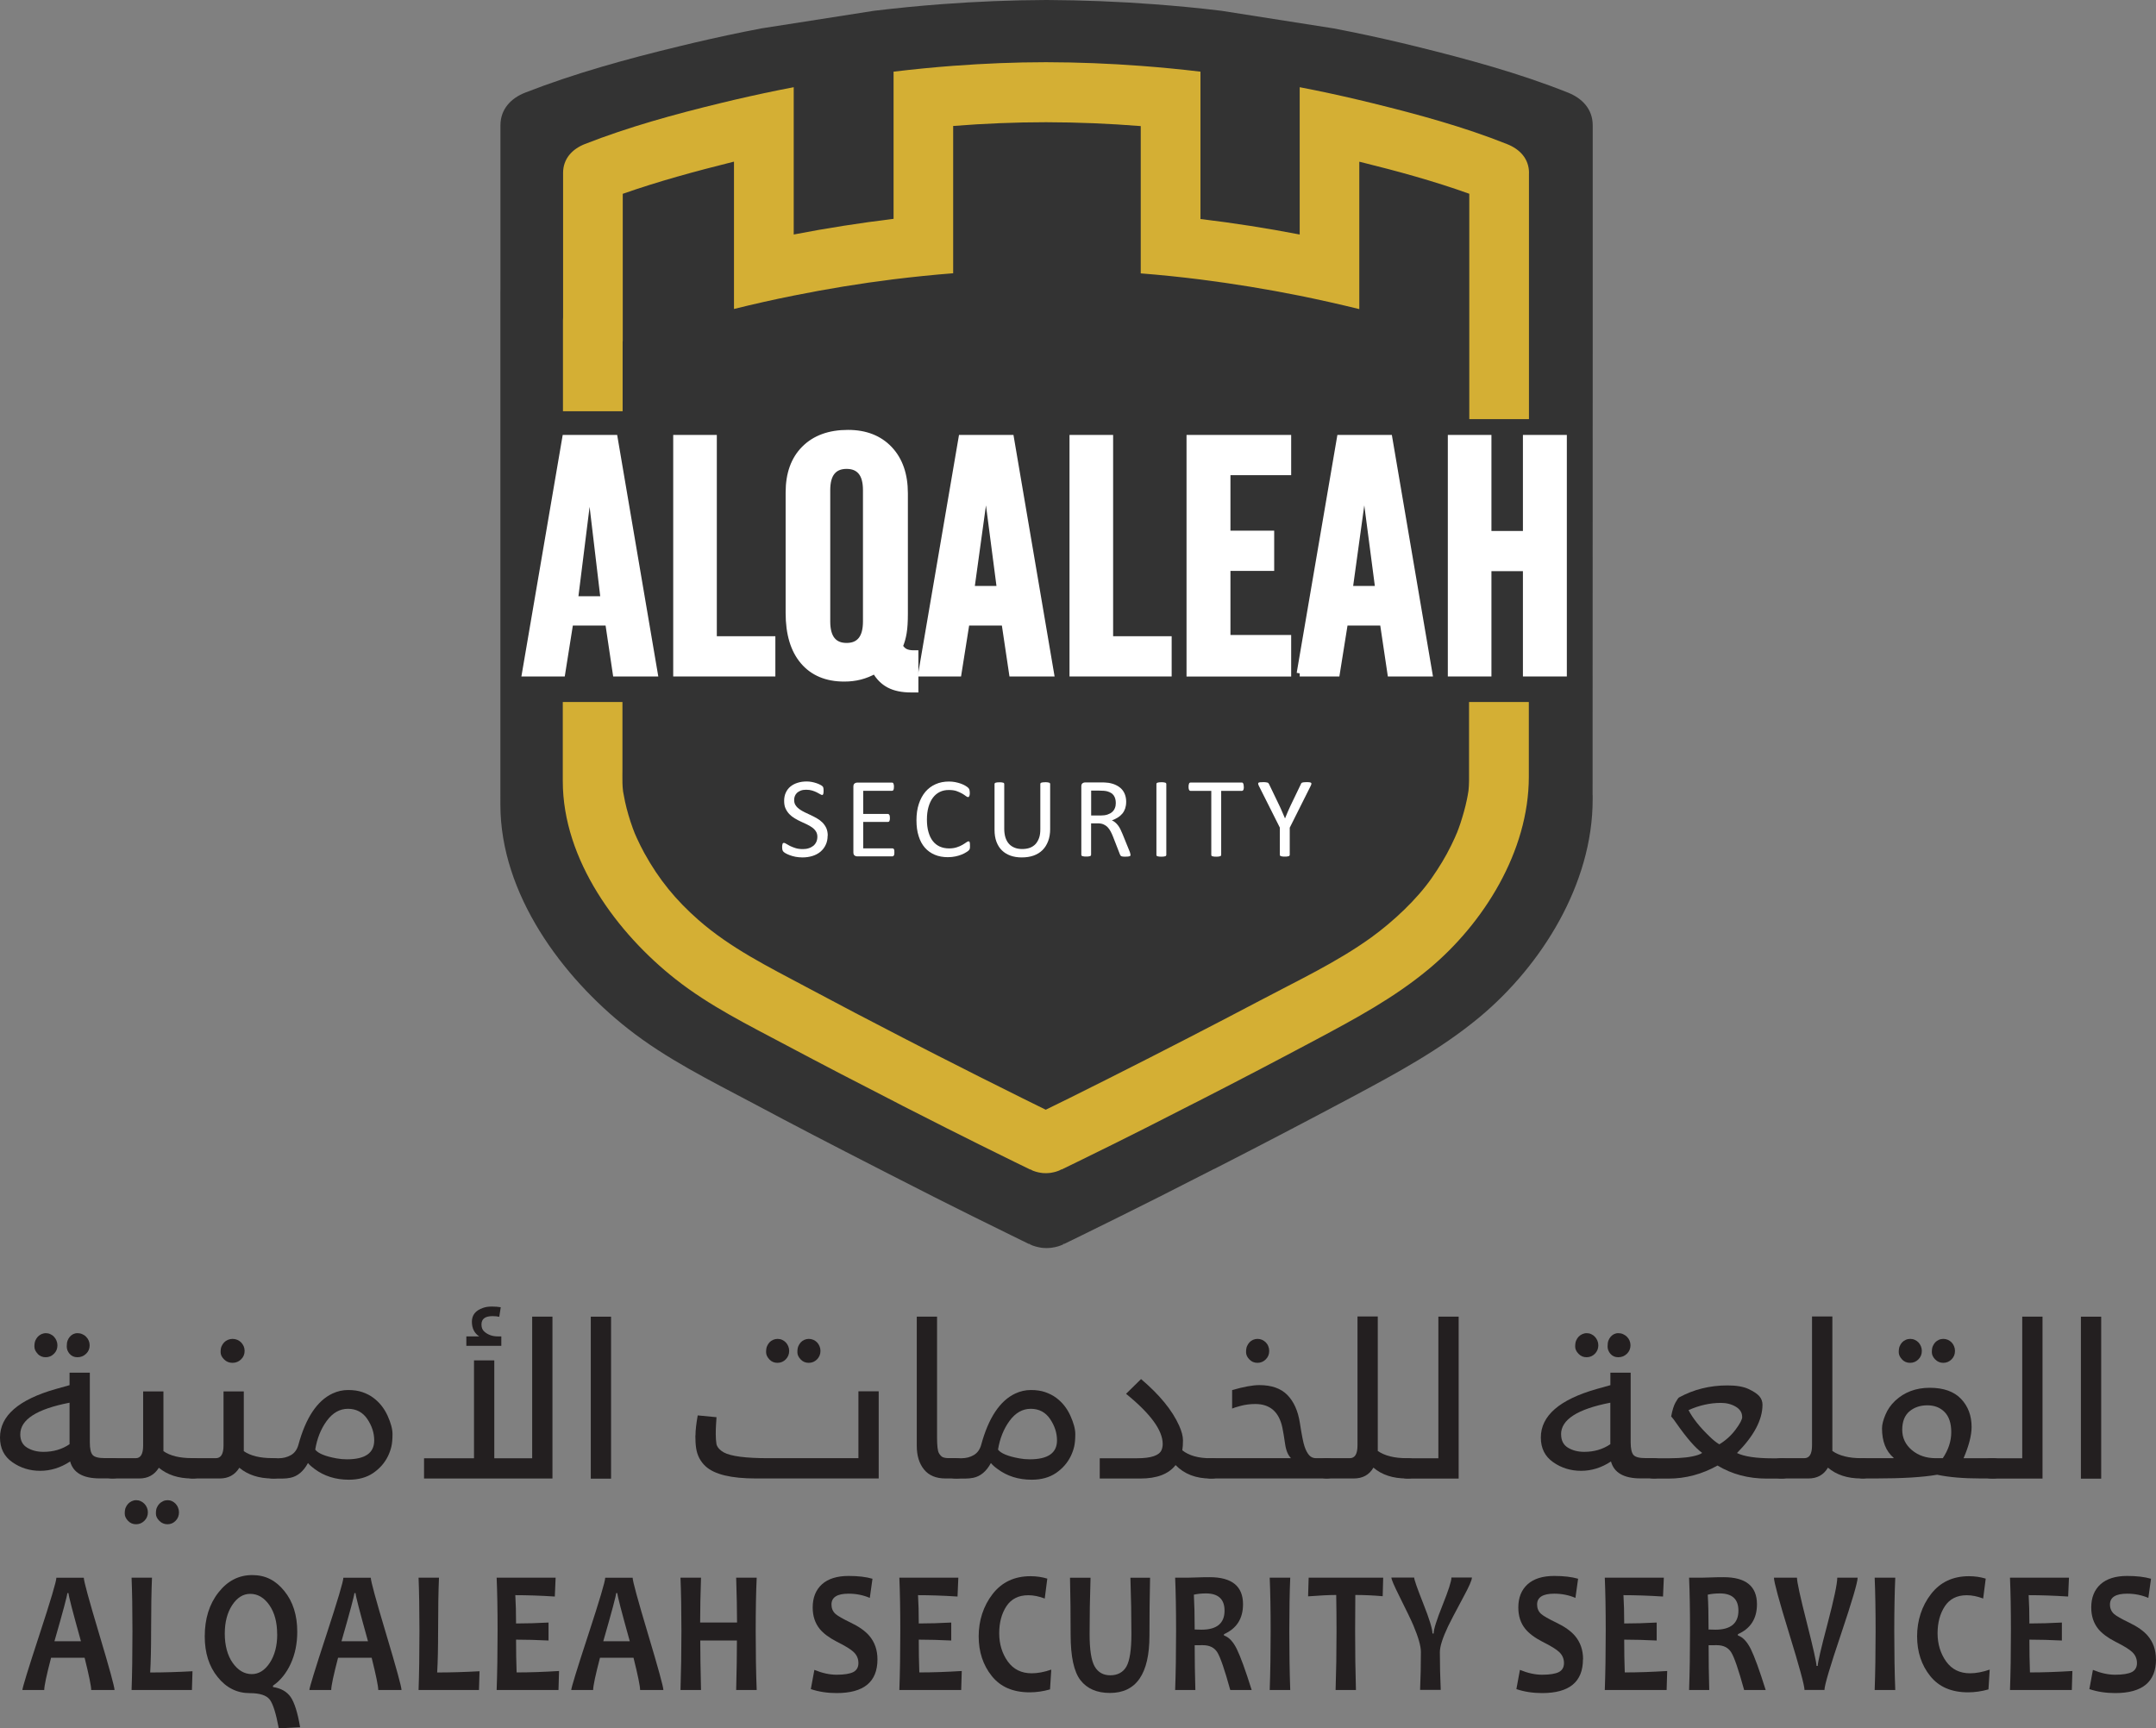 <?xml version="1.0" encoding="UTF-8"?>
<svg id="Layer_1" data-name="Layer 1" xmlns="http://www.w3.org/2000/svg" viewBox="0 0 346.55 277.85">
  <rect x="0" y="0" width="346.55" height="277.85" fill="#808080" stroke="none"/>
  <defs>
    <style>
      .cls-1 {
        fill: #d4af34;
      }

      .cls-1, .cls-2, .cls-3, .cls-4 {
        stroke-width: 0px;
      }

      .cls-2 {
        fill: #231f20;
      }

      .cls-3 {
        fill: #333;
      }

      .cls-4, .cls-5 {
        fill: #fff;
      }

      .cls-5 {
        stroke: #fff;
        stroke-miterlimit: 10;
      }
    </style>
  </defs>
  <g>
    <path class="cls-3" d="M256,127.83v.71c0,13.56-8.21,26.67-18.17,34.97-6.33,5.25-13.35,9.02-20.55,12.87-7.17,3.82-14.37,7.59-21.61,11.29-.2.11-.42.22-.64.31-2.89,1.48-5.78,2.95-8.68,4.42-4.13,2.08-8.27,4.13-12.42,6.17-.98.49-1.96.95-2.95,1.44.02-.03.03-.06.04-.09-.05.04-.12.07-.19.11h.1c-.58.29-1.18.45-1.8.54-.05,0-.12.01-.19.03-.12.01-.26.01-.41.03-.1,0-.22.01-.31.01-.11,0-.22-.01-.33-.01-.14-.01-.27-.01-.41-.03-.06-.02-.12-.03-.19-.03-.6-.1-1.21-.26-1.78-.54h.08c-.07-.04-.14-.07-.19-.11.02.04.03.07.04.09-.97-.47-1.95-.95-2.91-1.43-4.15-2.03-8.28-4.08-12.4-6.16-2.65-1.35-5.29-2.7-7.93-4.04-.46-.23-.92-.48-1.38-.71-6.63-3.39-13.23-6.81-19.78-10.31-6.88-3.66-13.91-7.11-20.1-11.98-10.57-8.31-20.51-21.65-20.51-36.03V46.93c0-.18,0-.34.01-.51v-26.27c0-2.61,1.7-4.37,3.98-5.26,7.97-3.11,16.33-5.41,24.65-7.42.82-.2,1.63-.39,2.45-.59,3.6-.84,7.21-1.62,10.84-2.31l18.16-2.84c3.6-.43,7.22-.79,10.84-1.06,5.6-.42,11.23-.65,16.85-.67h.05c5.74.03,11.47.25,17.19.68,3.63.27,7.25.61,10.85,1.05l18.03,2.83c3.65.7,7.26,1.47,10.85,2.32.81.19,1.62.38,2.44.59,8.23,2.03,16.54,4.28,24.42,7.42,2.27.91,3.97,2.64,3.97,5.26v36.81l-.02,70.87Z"/>
    <path class="cls-1" d="M245.74,112.88v11.99c0,11.99-7.26,23.58-16.08,30.91-5.59,4.65-11.81,7.98-18.17,11.38-6.34,3.38-12.71,6.71-19.11,9.98-.19.1-.37.19-.56.28-2.56,1.31-5.11,2.61-7.67,3.91-3.65,1.84-7.31,3.66-10.98,5.45-.87.43-1.74.85-2.61,1.27.02-.02.03-.05.04-.08-.05.03-.12.06-.17.09h.1s-.02,0-.02,0c-.52.25-1.05.39-1.59.48-.05,0-.1.02-.16.02-.11.02-.23.02-.36.03-.09,0-.19.01-.29.01-.09,0-.19-.01-.28-.01-.12,0-.24,0-.37-.03-.05,0-.11-.02-.16-.02-.54-.08-1.07-.23-1.59-.48,0,0-.02,0-.03,0h.11c-.06-.03-.12-.06-.17-.09.01.03.03.06.04.08-.86-.42-1.72-.84-2.58-1.26-3.66-1.79-7.32-3.61-10.97-5.45-2.34-1.18-4.68-2.38-7.01-3.56-.41-.21-.82-.42-1.23-.64-5.85-2.99-11.68-6.02-17.49-9.11-6.09-3.24-12.31-6.3-17.77-10.6-9.35-7.35-18.15-19.15-18.15-31.86v-12.71h9.59v10.69c0,.77-.02,1.56,0,2.33,0,.42.05.84.09,1.25,0,.05,0,.1.02.16.09.52.19,1.04.3,1.56.32,1.46.74,2.89,1.25,4.29.1.27.21.54.31.81.08.19.28.66.32.73.39.84.79,1.68,1.25,2.5,2.3,4.17,5.03,7.52,8.68,10.72,5.16,4.53,11.29,7.55,17.28,10.75,5.17,2.76,10.36,5.49,15.57,8.17,1.37.71,2.73,1.41,4.1,2.11.49.24.98.5,1.45.74,4.54,2.32,9.09,4.61,13.65,6.87,1.26.62,2.51,1.24,3.77,1.86,1.28-.63,2.54-1.25,3.81-1.87,4.33-2.15,8.65-4.33,12.95-6.52.23-.12.47-.24.7-.36,1.86-.95,3.71-1.89,5.56-2.85,3.8-1.96,7.59-3.93,11.38-5.93,6.01-3.19,12.33-6.14,17.89-10.14,3.62-2.62,7.4-6.19,9.76-9.59,1.16-1.67,2.23-3.4,3.12-5.23.2-.4.4-.82.58-1.23.05-.1.38-.9.35-.8.19-.49.37-.97.54-1.48.41-1.26.78-2.53,1.05-3.84.1-.48.19-.96.26-1.44.05-.52.09-1.04.09-1.55v-12.71h9.59Z"/>
    <path class="cls-1" d="M245.76,27.82v39.56h-9.59V31.15c-5.71-2.05-11.62-3.66-17.49-5.11-.06-.02-.13-.03-.19-.04v23.69c-3.18-.78-6.38-1.5-9.59-2.15-5.29-1.06-10.61-1.93-15.95-2.61-3.18-.4-6.39-.73-9.59-.98v-23.68c-5.05-.4-10.12-.61-15.2-.62-.01,0-.02,0-.03,0t-.02,0c-4.98,0-9.94.21-14.9.6v23.68c-3.21.25-6.4.58-9.59.97-5.38.67-10.73,1.55-16.05,2.62-3.21.64-6.41,1.36-9.59,2.15v-23.68c-.07.02-.15.04-.22.05-5.92,1.48-11.89,3.09-17.66,5.12v23.68s-.02,0-.02,0v11.27h-9.59v-14.62c0-.16,0-.31.02-.46v-23.23c0-2.32,1.51-3.86,3.52-4.65,7.05-2.76,14.45-4.79,21.79-6.57.72-.18,1.44-.34,2.17-.52,3.18-.74,6.38-1.43,9.59-2.04v23.68c5.32-1.03,10.67-1.86,16.05-2.52V11.52c3.19-.38,6.39-.7,9.59-.94,4.96-.37,9.93-.58,14.9-.58h.05c5.07.01,10.14.21,15.2.59,3.21.24,6.41.55,9.59.93v23.69c5.35.64,10.67,1.47,15.95,2.49V14.02c3.21.61,6.41,1.31,9.59,2.06.72.17,1.43.34,2.15.52,7.28,1.79,14.63,3.79,21.6,6.57,2.02.8,3.52,2.33,3.52,4.65Z"/>
    <g>
      <path class="cls-4" d="M133.03,134.34c0,.56-.1,1.05-.31,1.48-.2.44-.49.8-.85,1.11-.37.3-.79.53-1.29.68-.49.15-1.02.23-1.59.23-.4,0-.77-.04-1.11-.1-.34-.07-.64-.15-.91-.25-.26-.1-.49-.2-.67-.3-.18-.11-.31-.2-.37-.27-.07-.07-.13-.17-.16-.28-.03-.11-.05-.26-.05-.45,0-.13,0-.24.02-.33.01-.09.03-.16.05-.21.02-.05.05-.09.09-.12.04-.02.08-.03.13-.03.09,0,.21.05.36.15.16.1.36.22.6.34.25.12.54.24.89.35.35.11.75.16,1.2.16.34,0,.65-.04.94-.14.29-.09.53-.23.74-.39.2-.17.36-.38.47-.62.11-.25.17-.52.17-.83,0-.34-.08-.63-.23-.86-.15-.24-.35-.45-.6-.63-.25-.18-.54-.35-.85-.5-.32-.15-.65-.3-.99-.46-.34-.15-.67-.33-.98-.52-.32-.19-.6-.41-.85-.67-.25-.26-.45-.56-.61-.9-.16-.34-.23-.76-.23-1.24s.09-.94.27-1.32c.18-.39.43-.72.75-.98.32-.26.7-.46,1.15-.6.45-.14.92-.21,1.44-.21.26,0,.53.02.79.07.26.05.52.11.75.19.24.08.45.16.63.26s.31.17.36.23c.06.06.1.1.12.14.02.03.03.08.04.13.01.05.03.12.03.19,0,.07.01.17.01.28,0,.11,0,.21-.01.29-.01.09-.03.16-.04.22-.02.06-.04.1-.07.13-.03.03-.07.04-.12.04-.06,0-.17-.04-.32-.13-.14-.09-.32-.18-.53-.29-.21-.11-.46-.2-.74-.29-.29-.09-.6-.13-.96-.13-.33,0-.62.04-.86.13-.24.09-.44.21-.6.35-.16.15-.28.32-.36.52-.08.2-.12.41-.12.64,0,.33.07.62.23.85.15.24.36.45.61.63.25.18.54.35.87.51.32.15.65.3.98.46.34.16.67.33.99.52.33.19.62.41.87.66.25.26.46.55.62.9.15.34.23.75.23,1.23Z"/>
      <path class="cls-4" d="M143.76,137.01c0,.11,0,.21-.01.29-.02.08-.03.15-.06.21-.04.06-.07.09-.11.12-.04.02-.09.04-.13.04h-5.69c-.14,0-.27-.05-.4-.14-.12-.09-.19-.26-.19-.5v-10.58c0-.24.07-.4.19-.5.13-.09.26-.14.4-.14h5.63s.1.01.13.04c.04.03.07.07.09.12.03.06.04.12.06.21.02.08.02.19.02.31,0,.11,0,.2-.02.29-.02.08-.03.15-.06.2-.02.05-.05.09-.09.11-.04.02-.09.04-.13.04h-4.64v3.72h3.98s.09.02.13.04c.04.03.07.07.1.12.03.05.04.12.06.2.01.09.02.19.02.3s0,.21-.02.29c-.02.08-.03.14-.06.2-.03.05-.06.08-.1.1-.04.02-.08.03-.13.03h-3.98v4.25h4.7s.09.01.13.03c.04.02.07.07.11.11.03.05.05.12.06.2.01.08.01.19.01.31Z"/>
      <path class="cls-4" d="M155.91,135.99c0,.1,0,.18,0,.25,0,.08-.02.14-.03.19-.02.06-.04.11-.06.15-.03.04-.07.1-.13.15-.06.07-.19.16-.39.28-.19.13-.44.25-.73.37-.29.12-.62.22-1,.3-.37.08-.79.12-1.23.12-.77,0-1.47-.13-2.09-.39-.62-.26-1.15-.64-1.59-1.14-.44-.5-.77-1.12-1-1.86-.24-.74-.35-1.58-.35-2.54s.12-1.86.38-2.63c.25-.77.61-1.42,1.06-1.96.46-.53,1.01-.94,1.65-1.22.63-.28,1.35-.42,2.12-.42.34,0,.68.03,1,.09.33.06.63.15.9.24.28.1.52.21.74.34.21.13.36.23.44.31.08.09.14.15.16.19.02.04.04.09.06.15.02.06.03.13.04.21.01.08.02.17.02.28,0,.12,0,.23-.02.31-.01.09-.03.16-.06.21-.02.06-.05.1-.08.13-.03.03-.08.04-.13.04-.08,0-.21-.06-.36-.18-.15-.12-.35-.25-.59-.39-.24-.14-.54-.27-.89-.4-.35-.12-.76-.17-1.25-.17-.53,0-1.01.1-1.44.31-.43.21-.8.52-1.11.93-.31.41-.54.91-.71,1.5-.17.59-.25,1.26-.25,2.02s.08,1.42.25,2c.16.57.39,1.06.7,1.45.3.39.68.68,1.11.88.45.2.95.3,1.5.3.48,0,.89-.06,1.24-.18.35-.11.65-.24.9-.39.25-.14.45-.28.61-.39.16-.12.29-.18.38-.18.04,0,.08.01.11.03.03.02.05.06.07.11.02.05.03.12.04.21.01.09.01.21.01.35Z"/>
      <path class="cls-4" d="M168.8,133.28c0,.72-.11,1.37-.32,1.93-.21.56-.51,1.05-.9,1.44-.39.39-.87.69-1.43.89-.56.2-1.2.3-1.92.3-.65,0-1.25-.09-1.79-.28-.53-.19-1-.47-1.38-.84-.39-.37-.68-.84-.89-1.39-.21-.56-.31-1.2-.31-1.92v-7.36c0-.05.02-.09.04-.13.02-.04.07-.07.13-.09.06-.02.14-.04.24-.05.1-.01.23-.02.39-.02.15,0,.27,0,.37.02.11.02.18.03.24.05.06.02.1.05.12.09.02.04.03.08.03.13v7.17c0,.55.07,1.03.2,1.44.14.41.33.75.58,1.02.25.27.56.47.92.61.36.14.76.2,1.2.2s.87-.07,1.23-.2c.36-.14.66-.34.91-.61.24-.27.43-.6.57-1,.14-.4.19-.86.19-1.39v-7.25c0-.05.01-.09.04-.13.03-.04.07-.07.13-.09.06-.02.14-.04.24-.05.1-.01.23-.02.39-.02.15,0,.26,0,.37.02.1.02.18.03.24.05.06.02.1.05.13.09.03.04.04.08.04.13v7.24Z"/>
      <path class="cls-4" d="M181.72,137.43s-.01.09-.03.13c-.02.04-.06.07-.12.09-.06.02-.14.04-.26.05-.11.01-.25.02-.44.02-.16,0-.29,0-.38-.02-.1-.01-.19-.03-.25-.06-.06-.03-.11-.07-.14-.12-.04-.05-.06-.11-.09-.18l-1.09-2.8c-.12-.32-.26-.61-.4-.88-.14-.26-.3-.49-.49-.69-.19-.19-.41-.34-.67-.45-.26-.11-.57-.16-.93-.16h-1.05v5.05s-.01.09-.04.13c-.03.04-.07.07-.13.09-.06.02-.14.04-.24.05-.09.02-.22.02-.37.02s-.28,0-.38-.02c-.1-.02-.18-.03-.25-.05-.06-.02-.1-.05-.12-.09-.03-.04-.04-.08-.04-.13v-10.99c0-.24.06-.4.19-.5.13-.09.26-.14.4-.14h2.52c.3,0,.55,0,.74.02.2.02.38.03.54.05.46.08.87.2,1.22.38.35.17.65.39.89.65.24.26.41.56.53.9.12.34.18.72.18,1.12s-.06.76-.16,1.07c-.11.31-.26.59-.46.83-.2.24-.45.45-.73.63-.28.18-.6.33-.95.45.2.09.37.19.53.33.16.13.31.29.45.47.14.18.27.39.39.63.12.24.24.51.36.81l1.06,2.61c.09.22.15.37.16.46.03.09.04.16.04.21ZM179.35,129.09c0-.46-.1-.86-.31-1.18-.21-.32-.56-.55-1.05-.69-.15-.04-.33-.07-.52-.09-.19-.02-.45-.03-.75-.03h-1.33v4h1.54c.42,0,.78-.05,1.08-.15.3-.1.56-.24.76-.42.2-.18.35-.39.44-.64.1-.24.14-.51.14-.8Z"/>
      <path class="cls-4" d="M187.47,137.43s-.01.09-.04.13c-.03.04-.07.07-.13.09-.06.02-.14.04-.25.05-.1.02-.23.02-.38.02s-.28,0-.38-.02c-.1-.02-.19-.03-.25-.05-.06-.02-.1-.05-.13-.09-.03-.04-.03-.08-.03-.13v-11.39c0-.05.01-.09.04-.13.03-.04.08-.07.14-.09.07-.02.15-.04.25-.05.1-.01.22-.02.36-.02s.27,0,.38.02c.1.02.18.03.25.05.06.02.1.05.13.09.02.04.04.08.04.13v11.39Z"/>
      <path class="cls-4" d="M199.93,126.48c0,.12,0,.22-.02.31-.01.08-.03.15-.06.2-.03.05-.06.09-.1.11-.04.03-.08.04-.13.04h-3.33v10.29s-.01.09-.04.13c-.02.04-.07.07-.13.09-.06.02-.15.04-.25.05-.1.02-.23.02-.38.02s-.27,0-.38-.02c-.1-.02-.19-.03-.25-.05-.06-.02-.1-.05-.13-.09-.02-.04-.03-.08-.03-.13v-10.29h-3.34s-.09-.01-.13-.04c-.04-.02-.07-.06-.1-.11-.02-.05-.04-.12-.06-.2-.02-.09-.02-.19-.02-.31s0-.22.02-.3c.02-.09.03-.16.06-.22.02-.06.05-.09.1-.12.04-.02.08-.04.13-.04h8.25c.05,0,.09.01.13.04.04.03.07.07.1.12.03.06.04.13.06.22.01.09.02.19.02.3Z"/>
      <path class="cls-4" d="M207.31,133.05v4.37s-.01.09-.04.13c-.03.04-.07.07-.13.09-.06.02-.15.04-.25.05-.1.02-.23.02-.37.02s-.28,0-.38-.02c-.1-.02-.19-.03-.25-.05-.07-.02-.11-.05-.13-.09-.02-.04-.04-.08-.04-.13v-4.37l-3.36-6.69c-.07-.14-.11-.25-.12-.33-.02-.08,0-.14.04-.19.05-.04.13-.07.25-.08.12-.01.28-.02.48-.02.18,0,.33,0,.45.02.11.01.2.03.27.05.07.02.12.05.15.09.04.04.07.09.1.15l1.64,3.41c.16.32.31.66.46,1.02.15.35.3.71.46,1.07h.02c.14-.35.28-.69.43-1.04.15-.34.3-.68.46-1.02l1.65-3.43c.01-.06.04-.11.08-.15.03-.04.08-.08.14-.1.06-.02.14-.04.24-.05.11-.01.24-.02.4-.02.22,0,.39,0,.52.02.12.02.21.04.26.09.05.04.06.1.05.18-.01.08-.06.19-.12.32l-3.35,6.69Z"/>
    </g>
    <g>
      <path class="cls-5" d="M84.4,108.25l6.47-37.83h7.91l6.44,37.83h-6.23l-1.22-8.19h-6.12l-1.3,8.19h-5.95ZM92.42,96.35h4.62l-2.07-17.45h-.38l-2.18,17.45Z"/>
      <path class="cls-5" d="M108.71,108.25v-37.83h6.01v32.36h9.41v5.47h-15.41Z"/>
      <path class="cls-5" d="M144.62,103.88c.22.4.5.69.84.88.35.18.8.28,1.36.28h.3v5.78h-.68c-1.41,0-2.59-.24-3.52-.73-.94-.49-1.69-1.26-2.27-2.3-.78.44-1.57.76-2.38.97-.81.21-1.66.31-2.57.31-2.83,0-5.02-.92-6.58-2.75-1.56-1.83-2.34-4.42-2.34-7.77v-19.39c0-2.98.84-5.32,2.53-7.01,1.69-1.69,4.01-2.54,6.99-2.54,2.81,0,5.03.87,6.67,2.6,1.64,1.74,2.46,4.1,2.46,7.1v19.39c0,1.22-.06,2.23-.19,3.01-.13.79-.33,1.51-.62,2.17ZM139.21,99.91v-21.11c0-1.31-.26-2.29-.79-2.94-.53-.65-1.3-.98-2.34-.98s-1.81.33-2.34.98c-.53.65-.79,1.64-.79,2.94v21.11c0,1.31.26,2.29.79,2.96.53.66,1.3.99,2.34.99s1.81-.33,2.34-.99c.53-.66.79-1.65.79-2.96Z"/>
      <path class="cls-5" d="M148.1,108.25l6.47-37.83h7.91l6.44,37.83h-6.23l-1.22-8.19h-6.12l-1.3,8.19h-5.95ZM156.12,94.7h4.62l-2.06-15.8h-.38l-2.18,15.8Z"/>
      <path class="cls-5" d="M172.41,108.25v-37.83h6.01v32.36h9.41v5.47h-15.41Z"/>
      <path class="cls-5" d="M191.22,108.25v-37.83h15.82v5.47h-9.76v9.92h7.03v5.47h-7.03v11.3h9.76v5.68h-15.82Z"/>
      <path class="cls-5" d="M208.92,108.25l6.47-37.83h7.91l6.44,37.83h-6.23l-1.22-8.19h-6.12l-1.31,8.19h-5.95ZM216.94,94.7h4.62l-2.07-15.8h-.38l-2.18,15.8Z"/>
      <path class="cls-5" d="M233.22,70.42h6.01v15.44h6.06v-15.44h6.06v37.83h-6.06v-16.93h-6.06v16.93h-6.01v-37.83Z"/>
    </g>
  </g>
  <g>
    <path class="cls-2" d="M11.27,234.95c-1.54,1.01-3.14,1.5-4.81,1.5s-3.16-.46-4.48-1.39c-1.32-.92-1.98-2.24-1.98-3.96,0-3.5,3-6.11,9-7.81.8-.23,1.52-.43,2.18-.61v-2.01h3.26v11.21c0,1.01.15,1.69.46,2.03.31.34.96.5,1.95.5h1.27c.87,0,1.3.32,1.3.96v1.25c0,.42-.11.7-.34.84-.23.14-.55.21-.96.21h-2.08c-2.69,0-4.28-.91-4.77-2.74ZM3.26,230.58c0,.99.37,1.71,1.11,2.15.74.45,1.61.67,2.62.67,1.6,0,2.99-.41,4.19-1.23v-6.67c-5.28,1.02-7.92,2.72-7.92,5.08ZM6.06,217.64c-.35-.37-.53-.75-.53-1.16s.05-.72.15-.96c.1-.24.23-.44.39-.62.16-.17.36-.31.58-.42.23-.1.47-.16.72-.16s.5.05.72.16c.23.1.43.24.59.42.17.18.3.38.4.62.1.24.15.49.15.75,0,.55-.18,1-.56,1.37-.37.37-.82.55-1.33.55s-.95-.18-1.3-.55ZM11.18,217.64c-.3-.37-.45-.75-.45-1.16s.04-.72.13-.96c.09-.24.21-.44.36-.62.15-.17.32-.31.53-.42.21-.1.44-.16.71-.16s.52.05.76.16c.24.1.45.24.62.42.18.18.32.38.42.62.1.24.15.49.15.75,0,.55-.19,1-.58,1.37-.39.37-.85.55-1.38.55s-.95-.18-1.26-.55Z"/>
    <path class="cls-2" d="M30.85,234.42h.15c.87,0,1.31.32,1.31.96v1.25c0,.42-.12.7-.35.84-.23.14-.55.21-.96.21h-.18c-2.14,0-3.91-.58-5.29-1.72-.71,1.15-1.76,1.72-3.13,1.72h-4.33c-.87,0-1.3-.32-1.3-.96v-1.25c0-.42.12-.71.35-.84.23-.14.56-.21.98-.21h3.72c.79,0,1.19-.68,1.19-2.05v-8.68h3.26v9.6c1.09.75,2.62,1.12,4.6,1.12ZM20.58,244.49c-.35-.37-.53-.75-.53-1.16s.05-.73.15-.96c.1-.24.23-.44.39-.62.16-.17.36-.31.58-.42.22-.1.46-.16.72-.16s.5.05.72.16c.23.1.43.24.6.42.17.17.31.38.41.62.1.24.15.48.15.75,0,.54-.19,1-.57,1.37-.38.37-.82.55-1.33.55s-.94-.18-1.29-.55ZM25.61,244.49c-.37-.37-.55-.75-.55-1.16s.05-.73.15-.96c.1-.24.24-.44.4-.62.17-.17.37-.31.6-.42s.47-.16.73-.16.49.05.71.16c.22.1.42.24.58.42.16.17.3.38.39.62.1.24.15.48.15.75,0,.54-.18,1-.55,1.37-.36.37-.8.55-1.3.55s-.94-.18-1.31-.55Z"/>
    <path class="cls-2" d="M43.77,234.42h.15c.87,0,1.31.32,1.31.96v1.25c0,.42-.11.7-.34.84-.23.14-.55.21-.96.21h-.18c-2.14,0-3.9-.58-5.28-1.72-.71,1.15-1.76,1.72-3.14,1.72h-4.33c-.87,0-1.3-.32-1.3-.96v-1.25c0-.42.11-.71.35-.84.23-.14.55-.21.96-.21h3.67c.84,0,1.25-.68,1.25-2.05v-8.68h3.26v9.6c1.09.75,2.62,1.12,4.6,1.12ZM36.02,218.54c-.37-.37-.56-.75-.56-1.16s.05-.73.16-.96c.1-.23.24-.44.41-.62.17-.17.37-.31.61-.41.24-.1.49-.15.75-.15s.51.05.75.15c.23.1.44.24.61.41.17.18.31.38.42.62.1.24.15.49.15.75,0,.54-.19,1-.58,1.37-.38.37-.84.55-1.37.55s-.98-.18-1.35-.55Z"/>
    <path class="cls-2" d="M43.92,237.69c-.87,0-1.3-.32-1.3-.96v-1.25c0-.42.12-.71.34-.84.23-.14.55-.21.96-.21h.85c.75,0,1.41-.17,2-.51.59-.34.98-.89,1.19-1.64,1.18-4.34,3.01-7.09,5.47-8.25.81-.38,1.65-.57,2.52-.57s1.64.11,2.3.34c.66.23,1.26.53,1.77.92.98.73,1.73,1.68,2.27,2.85.53,1.17.8,2.16.8,2.97s-.06,1.48-.18,2.01c-.12.51-.3,1.02-.54,1.52-.53,1.1-1.33,2.01-2.38,2.73-1.06.72-2.36,1.08-3.91,1.08-2.14,0-3.98-.58-5.53-1.74-.43-.31-.79-.63-1.05-.94-.72,1.34-1.67,2.13-2.83,2.37-.4.08-.84.13-1.34.13h-1.41ZM55.77,234.6c2.92,0,4.38-1.01,4.38-3.04,0-1.2-.37-2.34-1.11-3.44-.74-1.09-1.78-1.64-3.11-1.64s-2.46.65-3.41,1.94c-.94,1.29-1.56,2.83-1.85,4.62.45.6,1.59,1.08,3.42,1.41.53.1,1.09.15,1.67.15Z"/>
    <path class="cls-2" d="M88.8,211.65v26.04h-20.64v-3.26h8.03v-15.73h3.26v15.73h6.09v-22.77h3.26ZM79.18,211.58c-1.2,0-1.79.45-1.79,1.34,0,.52.16.91.49,1.18.6.51,1.33.75,2.17.74h.53v1.52h-5.62v-1.52h2.07c-.79-.52-1.18-1.31-1.18-2.37s.59-1.8,1.78-2.21c.41-.15.88-.22,1.42-.22s1.02.04,1.44.11l-.24,1.54c-.29-.07-.65-.11-1.07-.11Z"/>
    <path class="cls-2" d="M94.96,211.67h3.26v26.04h-3.26v-26.04Z"/>
    <path class="cls-2" d="M111.79,230.77c0-.82.12-1.9.36-3.23l3.02.29c-.03.42-.06.85-.08,1.27-.03.42-.04.92-.04,1.49s.04,1.11.12,1.62c.17.51.55.93,1.15,1.27,1.14.63,3.53.94,7.17.94h14.49v-10.75h3.26v14.01h-19.74c-3.97,0-6.67-.65-8.09-1.96-.82-.76-1.33-1.72-1.51-2.88-.09-.56-.13-1.25-.13-2.08ZM123.67,218.54c-.35-.37-.53-.75-.53-1.16s.05-.73.15-.96c.1-.23.23-.44.39-.62.16-.17.36-.31.59-.41.23-.1.47-.15.72-.15s.5.05.72.15c.23.1.42.24.59.41.17.18.3.38.4.62.1.24.15.49.15.75,0,.54-.19,1-.56,1.37-.37.37-.81.55-1.33.55s-.94-.18-1.3-.55ZM128.7,218.54c-.36-.37-.53-.75-.53-1.16s.05-.73.15-.96c.1-.23.23-.44.39-.62.16-.17.36-.31.58-.41.23-.1.47-.15.72-.15s.5.05.73.15c.23.1.42.24.59.41.17.18.3.38.4.62.1.24.15.49.15.75,0,.54-.19,1-.56,1.37-.37.37-.81.55-1.33.55s-.94-.18-1.3-.55Z"/>
    <path class="cls-2" d="M153.67,234.42c.87,0,1.31.32,1.31.96v1.25c0,.42-.12.7-.34.85-.23.13-.55.2-.96.2h-1.7c-1.52,0-2.68-.48-3.46-1.45-.78-.97-1.16-2.23-1.16-3.8v-20.77h3.26v19.44c0,1.31.1,2.15.29,2.49.19.34.41.57.64.67.24.1.54.15.92.15h1.21Z"/>
    <path class="cls-2" d="M153.67,237.69c-.87,0-1.3-.32-1.3-.96v-1.25c0-.42.12-.71.34-.84.23-.14.55-.21.96-.21h.85c.75,0,1.42-.17,2-.51.58-.34.98-.89,1.19-1.64,1.18-4.34,3.01-7.09,5.47-8.25.81-.38,1.65-.57,2.52-.57s1.64.11,2.3.34c.66.23,1.26.53,1.78.92.98.73,1.73,1.68,2.26,2.85.53,1.17.8,2.16.8,2.97s-.06,1.48-.18,2.01c-.12.51-.3,1.02-.54,1.52-.53,1.1-1.33,2.01-2.38,2.73-1.06.72-2.36,1.08-3.9,1.08-2.14,0-3.98-.58-5.52-1.74-.44-.31-.79-.63-1.05-.94-.72,1.34-1.67,2.13-2.82,2.37-.4.08-.84.13-1.34.13h-1.41ZM165.52,234.6c2.92,0,4.38-1.01,4.38-3.04,0-1.2-.37-2.34-1.11-3.44-.74-1.09-1.78-1.64-3.11-1.64s-2.46.65-3.41,1.94c-.94,1.29-1.56,2.83-1.85,4.62.45.6,1.59,1.08,3.43,1.41.53.1,1.09.15,1.67.15Z"/>
    <path class="cls-2" d="M183.31,237.69h-6.54v-3.26h6c2.27,0,3.58-.45,3.94-1.34.12-.29.18-.61.18-.96,0-2.19-1.96-4.87-5.89-8.06l2.41-2.37c2.98,2.53,5.02,5.02,6.12,7.48.41.92.62,1.71.62,2.37s-.04,1.19-.11,1.6c1.08.86,2.6,1.28,4.58,1.28h.14c.83,0,1.25.32,1.25.96v1.25c0,.42-.11.7-.33.84-.23.14-.54.21-.94.21h-.18c-2.33,0-4.2-.72-5.6-2.16-1.12,1.44-3,2.16-5.66,2.16Z"/>
    <path class="cls-2" d="M202.41,222.67c1.96,0,3.46.52,4.51,1.58,1.04,1.06,1.72,2.56,2.02,4.51s.55,3.22.76,3.81c.2.59.45,1.05.73,1.37.28.32.65.48,1.1.48h1.68c.87,0,1.31.32,1.31.96v1.25c0,.42-.11.7-.34.84-.23.14-.55.21-.96.21h-18.56c-.87,0-1.31-.32-1.31-.96v-1.25c0-.42.12-.71.34-.84.23-.14.55-.21.96-.21h12.86c-.48-.48-.8-1.25-.95-2.31-.15-1.06-.3-1.94-.44-2.63-.54-2.51-1.99-3.77-4.34-3.77-.83,0-1.61.1-2.33.29-.72.19-1.19.34-1.4.44v-2.97c1.85-.53,3.31-.8,4.37-.8ZM200.82,218.54c-.36-.37-.53-.75-.53-1.16s.05-.73.15-.96c.1-.23.23-.44.39-.62.16-.17.36-.31.58-.41.23-.1.47-.15.73-.15s.5.05.73.15c.22.1.42.24.59.41.17.18.31.38.4.62.1.24.15.49.15.75,0,.54-.18,1-.56,1.37-.37.37-.82.55-1.33.55s-.95-.18-1.3-.55Z"/>
    <path class="cls-2" d="M226.12,234.42h.14c.87,0,1.31.32,1.31.96v1.25c0,.42-.12.7-.35.84-.23.14-.55.21-.96.21h-.18c-2.19,0-3.96-.58-5.32-1.74-.67,1.16-1.73,1.74-3.15,1.74h-4.33c-.87,0-1.3-.32-1.3-.96v-1.25c0-.42.11-.71.34-.84.23-.14.55-.21.96-.21h3.67c.84,0,1.25-.68,1.25-2.05v-20.73h3.26v21.62c1.11.77,2.67,1.16,4.65,1.16Z"/>
    <path class="cls-2" d="M226.27,237.69c-.87,0-1.31-.32-1.31-.96v-1.25c0-.42.12-.71.35-.85.23-.13.55-.2.96-.2h4.93v-22.77h3.26v26.04h-8.19Z"/>
    <path class="cls-2" d="M258.94,234.95c-1.53,1.01-3.13,1.5-4.8,1.5s-3.17-.46-4.49-1.39c-1.32-.92-1.98-2.24-1.98-3.96,0-3.5,3-6.11,9-7.81.8-.23,1.52-.43,2.18-.61v-2.01h3.26v11.21c0,1.01.16,1.69.46,2.03.31.34.96.5,1.95.5h1.26c.87,0,1.31.32,1.31.96v1.25c0,.42-.12.7-.34.84-.23.14-.55.21-.96.21h-2.08c-2.69,0-4.28-.91-4.77-2.74ZM250.93,230.58c0,.99.37,1.71,1.1,2.15.74.45,1.61.67,2.62.67,1.59,0,2.99-.41,4.19-1.23v-6.67c-5.28,1.02-7.92,2.72-7.92,5.08ZM253.73,217.64c-.36-.37-.54-.75-.54-1.16s.05-.72.15-.96c.1-.24.23-.44.39-.62.16-.17.36-.31.59-.42.22-.1.46-.16.72-.16s.5.05.73.16c.23.1.42.24.59.42.17.18.3.38.4.62.1.24.15.49.15.75,0,.55-.19,1-.56,1.37-.37.37-.82.55-1.33.55s-.94-.18-1.29-.55ZM258.85,217.64c-.3-.37-.45-.75-.45-1.16s.04-.72.13-.96c.09-.24.21-.44.36-.62.15-.17.32-.31.53-.42.21-.1.44-.16.71-.16s.52.05.76.16c.23.1.44.24.62.42.18.18.32.38.42.62.1.24.15.49.15.75,0,.55-.2,1-.58,1.37-.39.37-.85.55-1.38.55s-.95-.18-1.26-.55Z"/>
    <path class="cls-2" d="M265.84,237.69c-.87,0-1.3-.32-1.3-.96v-1.25c0-.42.11-.71.34-.84.24-.14.56-.21.97-.21h2.56c1.94,0,3.46-.18,4.54-.54.3-.1.52-.21.65-.32-1.09-.8-2.47-2.38-4.13-4.75-.35-.51-.63-.88-.85-1.12.19-1,.42-1.74.69-2.22.27-.48.46-.76.58-.83,2.36-1.29,4.95-1.93,7.77-1.93,1.44,0,2.57.19,3.38.57.81.38,1.39.76,1.74,1.15.34.39.52.85.52,1.38,0,2.42-1.37,5.01-4.1,7.77,1.18.57,3.09.85,5.71.85h1.47c.85,0,1.28.32,1.28.96v1.25c0,.42-.11.7-.34.84-.22.14-.54.21-.94.21h-2.4c-2.96,0-5.59-.7-7.91-2.1-2.5,1.4-5.13,2.1-7.9,2.1h-2.33ZM280.03,227.79c0-.69-.34-1.24-1.03-1.65-.69-.41-1.49-.61-2.39-.61-1.74,0-3.47.39-5.2,1.16.68,1.32,1.82,2.75,3.43,4.29.52.51,1.02.91,1.52,1.21,1.01-.61,1.88-1.39,2.6-2.35.72-.96,1.08-1.65,1.08-2.06Z"/>
    <path class="cls-2" d="M299.18,234.42h.14c.87,0,1.31.32,1.31.96v1.25c0,.42-.11.7-.34.84-.23.14-.55.21-.96.21h-.19c-2.19,0-3.96-.58-5.32-1.74-.68,1.16-1.72,1.74-3.15,1.74h-4.33c-.87,0-1.3-.32-1.3-.96v-1.25c0-.42.11-.71.34-.84.23-.14.55-.21.96-.21h3.67c.84,0,1.25-.68,1.25-2.05v-20.73h3.27v21.62c1.11.77,2.66,1.16,4.65,1.16Z"/>
    <path class="cls-2" d="M320.3,234.42c.88,0,1.32.32,1.32.96v1.25c0,.42-.11.7-.34.84-.23.14-.54.21-.95.21h-1.94c-2.8,0-5.14-.2-7.02-.6-2.29.4-5.59.6-9.93.6h-1.9c-.87,0-1.31-.32-1.31-.96v-1.25c0-.42.11-.71.33-.84.22-.14.53-.21.92-.21h4.91l-.02-.07c-1.24-1.06-1.86-2.64-1.86-4.73,0-.61.19-1.34.55-2.19.36-.86.88-1.6,1.57-2.25,1.49-1.39,3.34-2.08,5.56-2.08s3.9.6,5.03,1.79c1.13,1.19,1.69,2.7,1.69,4.51,0,1.34-.43,3.01-1.29,5.02h4.69ZM305.73,218.54c-.35-.37-.53-.75-.53-1.16s.05-.73.15-.96c.09-.23.23-.44.39-.62.16-.17.36-.31.59-.41.22-.1.47-.15.72-.15s.5.05.72.15c.23.1.42.24.59.41.17.18.3.38.4.62.1.24.15.49.15.75,0,.54-.18,1-.56,1.37-.37.37-.81.55-1.33.55s-.95-.18-1.3-.55ZM305.76,229.85c0,1.31.52,2.4,1.55,3.27,1.04.87,2.31,1.3,3.82,1.3h1.15c.9-1.35,1.36-2.74,1.36-4.18s-.36-2.51-1.06-3.23c-.71-.73-1.64-1.09-2.79-1.09s-2.11.33-2.88.98c-.76.65-1.15,1.63-1.15,2.95ZM311.05,218.54c-.35-.37-.53-.75-.53-1.16s.05-.73.15-.96c.1-.23.23-.44.39-.62.17-.17.36-.31.59-.41.22-.1.47-.15.72-.15s.5.05.73.15c.22.1.42.24.59.41.17.18.3.38.4.62.1.24.15.49.15.75,0,.54-.18,1-.56,1.37-.37.37-.81.55-1.32.55s-.95-.18-1.3-.55Z"/>
    <path class="cls-2" d="M320.13,237.69c-.87,0-1.31-.32-1.31-.96v-1.25c0-.42.12-.71.35-.85.23-.13.55-.2.96-.2h4.92v-22.77h3.26v26.04h-8.19Z"/>
    <path class="cls-2" d="M334.48,211.67h3.26v26.04h-3.26v-26.04Z"/>
    <g>
      <path class="cls-2" d="M18.4,271.69h-3.74c0-.61-.35-2.34-1.06-5.19h-5.39c-.73,2.8-1.1,4.53-1.1,5.19h-3.51c0-.36.91-3.32,2.73-8.87,1.82-5.56,2.73-8.61,2.73-9.18h4.41c0,.53.82,3.54,2.47,9.05,1.65,5.5,2.47,8.51,2.47,9ZM13.01,263.85c-1.33-4.77-2-7.35-2-7.74h-.19c0,.36-.69,2.94-2.07,7.74h4.25Z"/>
      <path class="cls-2" d="M30.94,268.67l-.09,3.02h-9.7c.09-2.5.14-5.65.14-9.45,0-3.47-.05-6.34-.14-8.61h3.28c-.09,2.1-.14,4.97-.14,8.61,0,2.79-.05,4.99-.15,6.63,2.15,0,4.42-.07,6.81-.2Z"/>
      <path class="cls-2" d="M48.23,277.68l-3.42.17c-.44-2.38-.92-3.91-1.44-4.61-.53-.7-1.6-1.05-3.22-1.05-2.06,0-3.78-.86-5.16-2.58-1.39-1.71-2.08-3.89-2.08-6.54,0-2.84.73-5.19,2.2-7.06,1.46-1.87,3.27-2.8,5.43-2.8s3.78.86,5.16,2.56c1.39,1.71,2.08,3.89,2.08,6.55,0,1.91-.35,3.61-1.05,5.14-.7,1.52-1.65,2.7-2.85,3.53v.22c1.27.19,2.21.72,2.83,1.59.61.88,1.13,2.5,1.53,4.87ZM44.55,262.73c0-1.93-.42-3.5-1.26-4.7-.84-1.2-1.86-1.8-3.07-1.8-1.14,0-2.1.6-2.9,1.81-.79,1.21-1.19,2.74-1.19,4.59s.42,3.49,1.27,4.69c.85,1.2,1.87,1.81,3.07,1.81,1.14,0,2.1-.61,2.9-1.82.79-1.21,1.19-2.74,1.19-4.58Z"/>
      <path class="cls-2" d="M64.54,271.69h-3.74c0-.61-.35-2.34-1.06-5.19h-5.4c-.73,2.8-1.1,4.53-1.1,5.19h-3.51c0-.36.91-3.32,2.73-8.87,1.82-5.56,2.73-8.61,2.73-9.18h4.41c0,.53.82,3.54,2.47,9.05,1.65,5.5,2.47,8.51,2.47,9ZM59.15,263.85c-1.33-4.77-2-7.35-2-7.74h-.19c0,.36-.69,2.94-2.07,7.74h4.25Z"/>
      <path class="cls-2" d="M77.08,268.67l-.09,3.02h-9.71c.09-2.5.14-5.65.14-9.45,0-3.47-.05-6.34-.14-8.61h3.28c-.09,2.1-.14,4.97-.14,8.61,0,2.79-.05,4.99-.15,6.63,2.15,0,4.42-.07,6.81-.2Z"/>
      <path class="cls-2" d="M89.86,268.64l-.09,3.05h-9.94c.1-2.79.15-5.94.15-9.45s-.05-6.23-.15-8.61h9.48l-.13,3.03c-2.34-.15-4.45-.22-6.35-.22.08,1.29.12,2.81.12,4.55,1.63,0,3.37-.05,5.22-.15v2.89c-1.82-.09-3.56-.14-5.22-.14,0,1.88.03,3.63.09,5.27,2.13,0,4.41-.08,6.82-.23Z"/>
      <path class="cls-2" d="M106.63,271.69h-3.74c0-.61-.35-2.34-1.06-5.19h-5.39c-.73,2.8-1.1,4.53-1.1,5.19h-3.52c0-.36.91-3.32,2.73-8.87,1.82-5.56,2.73-8.61,2.73-9.18h4.41c0,.53.82,3.54,2.47,9.05,1.65,5.5,2.47,8.51,2.47,9ZM101.23,263.85c-1.33-4.77-2-7.35-2-7.74h-.19c0,.36-.69,2.94-2.07,7.74h4.25Z"/>
      <path class="cls-2" d="M121.63,271.69h-3.3c.08-3.06.12-5.71.12-7.96h-5.89c0,2.01.04,4.67.12,7.96h-3.3c.1-3.05.15-6.2.15-9.45s-.05-6.15-.15-8.61h3.3c-.09,2.6-.14,5-.14,7.21h5.93c0-1.95-.05-4.36-.14-7.21h3.3c-.11,2.35-.16,5.21-.16,8.61s.05,6.69.16,9.45Z"/>
      <path class="cls-2" d="M141.04,266.76c0,3.62-2.19,5.42-6.56,5.42-1.49,0-2.87-.21-4.15-.64l.57-3.09c1.26.52,2.45.78,3.57.78,1.24,0,2.14-.15,2.69-.43.54-.28.82-.77.82-1.44,0-.71-.26-1.3-.77-1.78-.44-.43-1.34-.98-2.7-1.66-1.23-.63-2.15-1.32-2.75-2.05-.75-.93-1.13-2.08-1.13-3.45,0-1.59.5-2.83,1.49-3.73.99-.89,2.42-1.34,4.28-1.34,1.53,0,2.81.15,3.84.45l-.43,3.08c-1.05-.45-2.19-.68-3.41-.68-1.84,0-2.75.58-2.75,1.74,0,.62.21,1.12.64,1.51.37.33,1.19.8,2.44,1.4,1.33.64,2.33,1.34,2.99,2.11.88,1.03,1.32,2.29,1.32,3.8Z"/>
      <path class="cls-2" d="M154.59,268.64l-.09,3.05h-9.94c.1-2.79.15-5.94.15-9.45s-.05-6.23-.15-8.61h9.48l-.13,3.03c-2.34-.15-4.46-.22-6.35-.22.08,1.29.12,2.81.12,4.55,1.63,0,3.37-.05,5.22-.15v2.89c-1.82-.09-3.56-.14-5.22-.14,0,1.88.03,3.63.09,5.27,2.13,0,4.41-.08,6.82-.23Z"/>
      <path class="cls-2" d="M168.98,268.4l-.2,3.19c-1.1.31-2.19.47-3.27.47-2.67,0-4.7-.87-6.1-2.63-1.4-1.75-2.1-3.88-2.1-6.38s.74-4.86,2.23-6.78c1.48-1.92,3.52-2.88,6.1-2.88.95,0,1.85.13,2.7.39l-.41,3.2c-.92-.35-1.8-.53-2.64-.53-1.58,0-2.75.6-3.53,1.78-.77,1.19-1.15,2.63-1.15,4.34s.46,3.24,1.37,4.52c.92,1.28,2.2,1.91,3.85,1.91.97,0,2.02-.2,3.15-.59Z"/>
      <path class="cls-2" d="M184.86,253.63c-.07,3.11-.1,6.21-.1,9.32,0,6.14-2.12,9.21-6.35,9.21-2.09,0-3.67-.68-4.73-2.04-1.06-1.36-1.59-3.8-1.59-7.32,0-3.11-.03-6.16-.1-9.16h3.3c-.1,3.12-.15,6.14-.15,9.04,0,2.54.27,4.28.82,5.23.55.95,1.39,1.41,2.52,1.41s2.05-.47,2.58-1.41c.53-.94.8-2.69.8-5.26,0-2.82-.05-5.82-.16-9.01h3.16Z"/>
      <path class="cls-2" d="M201.21,271.69h-3.46c-.9-3.27-1.6-5.29-2.08-6.06-.48-.77-1.26-1.15-2.34-1.15-.45,0-.88,0-1.3.01,0,2.38.04,4.78.11,7.2h-3.25c.1-2.79.15-5.94.15-9.45s-.05-6.23-.15-8.61h2.02c.23,0,.72-.01,1.47-.04.75-.03,1.43-.04,2.06-.04,3.57,0,5.36,1.45,5.36,4.35,0,2.3-1.02,3.91-3.06,4.81v.21c.78.26,1.48.99,2.06,2.18.59,1.2,1.39,3.39,2.39,6.58ZM196.83,258.93c0-1.84-1-2.77-2.99-2.77-.73,0-1.38.07-1.94.2.08,1.43.13,3.3.13,5.6.42.02.79.03,1.09.03,2.47,0,3.71-1.03,3.71-3.06Z"/>
      <path class="cls-2" d="M207.39,271.69h-3.3c.1-2.86.15-6.01.15-9.45s-.05-6.24-.15-8.61h3.3c-.1,2.33-.15,5.2-.15,8.61s.05,6.63.15,9.45Z"/>
      <path class="cls-2" d="M222.33,253.63l-.08,2.98c-1.56-.14-3.02-.2-4.4-.2-.02,1.74-.03,3.69-.03,5.83,0,3.33.04,6.48.13,9.45h-3.27c.1-2.94.15-6.09.15-9.45,0-2.1-.02-4.05-.05-5.83-1.1,0-2.61.07-4.52.22l.09-3h11.97Z"/>
      <path class="cls-2" d="M236.59,253.63c0,.38-.44,1.4-1.34,3.06-1.36,2.54-2.19,4.12-2.48,4.74-.89,1.88-1.33,3.27-1.33,4.17,0,2.04.05,4.06.14,6.07h-3.32c.09-2.02.13-4.06.13-6.11,0-.94-.41-2.37-1.22-4.29-.38-.89-1.15-2.47-2.29-4.76-.82-1.64-1.23-2.6-1.23-2.9h3.66c0,.33.49,1.73,1.47,4.2.98,2.47,1.47,4.07,1.47,4.79h.19c0-.66.48-2.18,1.43-4.55.95-2.37,1.43-3.85,1.43-4.45h3.3Z"/>
      <path class="cls-2" d="M254.44,266.76c0,3.62-2.19,5.42-6.56,5.42-1.49,0-2.87-.21-4.14-.64l.57-3.09c1.26.52,2.45.78,3.57.78,1.25,0,2.14-.15,2.69-.43.54-.28.82-.77.82-1.44,0-.71-.26-1.3-.77-1.78-.45-.43-1.34-.98-2.7-1.66-1.23-.63-2.14-1.32-2.74-2.05-.76-.93-1.13-2.08-1.13-3.45,0-1.59.5-2.83,1.49-3.73.99-.89,2.42-1.34,4.28-1.34,1.53,0,2.81.15,3.84.45l-.43,3.08c-1.05-.45-2.19-.68-3.41-.68-1.83,0-2.75.58-2.75,1.74,0,.62.21,1.12.64,1.51.37.33,1.19.8,2.44,1.4,1.33.64,2.33,1.34,2.99,2.11.88,1.03,1.32,2.29,1.32,3.8Z"/>
      <path class="cls-2" d="M267.98,268.64l-.09,3.05h-9.94c.1-2.79.15-5.94.15-9.45s-.05-6.23-.15-8.61h9.49l-.13,3.03c-2.34-.15-4.45-.22-6.36-.22.08,1.29.12,2.81.12,4.55,1.63,0,3.37-.05,5.22-.15v2.89c-1.82-.09-3.56-.14-5.22-.14,0,1.88.03,3.63.09,5.27,2.13,0,4.41-.08,6.82-.23Z"/>
      <path class="cls-2" d="M283.81,271.69h-3.46c-.9-3.27-1.59-5.29-2.08-6.06-.48-.77-1.26-1.15-2.33-1.15-.45,0-.88,0-1.3.01,0,2.38.03,4.78.1,7.2h-3.24c.1-2.79.15-5.94.15-9.45s-.05-6.23-.15-8.61h2.02c.23,0,.72-.01,1.47-.04.74-.03,1.43-.04,2.06-.04,3.57,0,5.36,1.45,5.36,4.35,0,2.3-1.02,3.91-3.06,4.81v.21c.79.26,1.47.99,2.07,2.18.59,1.2,1.39,3.39,2.39,6.58ZM279.43,258.93c0-1.84-.99-2.77-2.99-2.77-.73,0-1.38.07-1.94.2.09,1.43.13,3.3.13,5.6.43.02.79.03,1.09.03,2.48,0,3.71-1.03,3.71-3.06Z"/>
      <path class="cls-2" d="M298.59,253.63c0,.75-.89,3.77-2.66,9.04-1.78,5.27-2.67,8.27-2.67,9.01h-3.21c0-.71-.82-3.73-2.46-9.05-1.64-5.33-2.45-8.32-2.45-9h3.7c0,.67.52,3.07,1.57,7.18,1.04,4.11,1.57,6.45,1.57,7h.2c0-.54.52-2.79,1.57-6.75,1.04-3.97,1.57-6.45,1.57-7.43h3.29Z"/>
      <path class="cls-2" d="M304.64,271.69h-3.31c.1-2.86.15-6.01.15-9.45s-.05-6.24-.15-8.61h3.31c-.1,2.33-.16,5.2-.16,8.61s.05,6.63.16,9.45Z"/>
      <path class="cls-2" d="M319.82,268.4l-.2,3.19c-1.1.31-2.2.47-3.27.47-2.67,0-4.7-.87-6.1-2.63-1.4-1.75-2.1-3.88-2.1-6.38s.74-4.86,2.23-6.78c1.48-1.92,3.52-2.88,6.1-2.88.95,0,1.85.13,2.7.39l-.41,3.2c-.92-.35-1.8-.53-2.64-.53-1.58,0-2.75.6-3.53,1.78-.77,1.19-1.16,2.63-1.16,4.34s.46,3.24,1.37,4.52c.91,1.28,2.2,1.91,3.85,1.91.96,0,2.02-.2,3.15-.59Z"/>
      <path class="cls-2" d="M333.11,268.64l-.09,3.05h-9.94c.1-2.79.15-5.94.15-9.45s-.05-6.23-.15-8.61h9.48l-.13,3.03c-2.33-.15-4.45-.22-6.35-.22.08,1.29.12,2.81.12,4.55,1.63,0,3.37-.05,5.22-.15v2.89c-1.82-.09-3.56-.14-5.22-.14,0,1.88.03,3.63.09,5.27,2.14,0,4.41-.08,6.82-.23Z"/>
      <path class="cls-2" d="M346.55,266.76c0,3.62-2.19,5.42-6.56,5.42-1.49,0-2.87-.21-4.15-.64l.57-3.09c1.26.52,2.45.78,3.57.78,1.24,0,2.14-.15,2.69-.43.54-.28.82-.77.82-1.44,0-.71-.26-1.3-.77-1.78-.45-.43-1.34-.98-2.7-1.66-1.23-.63-2.15-1.32-2.75-2.05-.75-.93-1.13-2.08-1.13-3.45,0-1.59.5-2.83,1.49-3.73.99-.89,2.42-1.34,4.28-1.34,1.53,0,2.8.15,3.84.45l-.43,3.08c-1.05-.45-2.19-.68-3.41-.68-1.84,0-2.76.58-2.76,1.74,0,.62.22,1.12.64,1.51.37.33,1.19.8,2.44,1.4,1.33.64,2.33,1.34,2.99,2.11.88,1.03,1.32,2.29,1.32,3.8Z"/>
    </g>
  </g>
</svg>